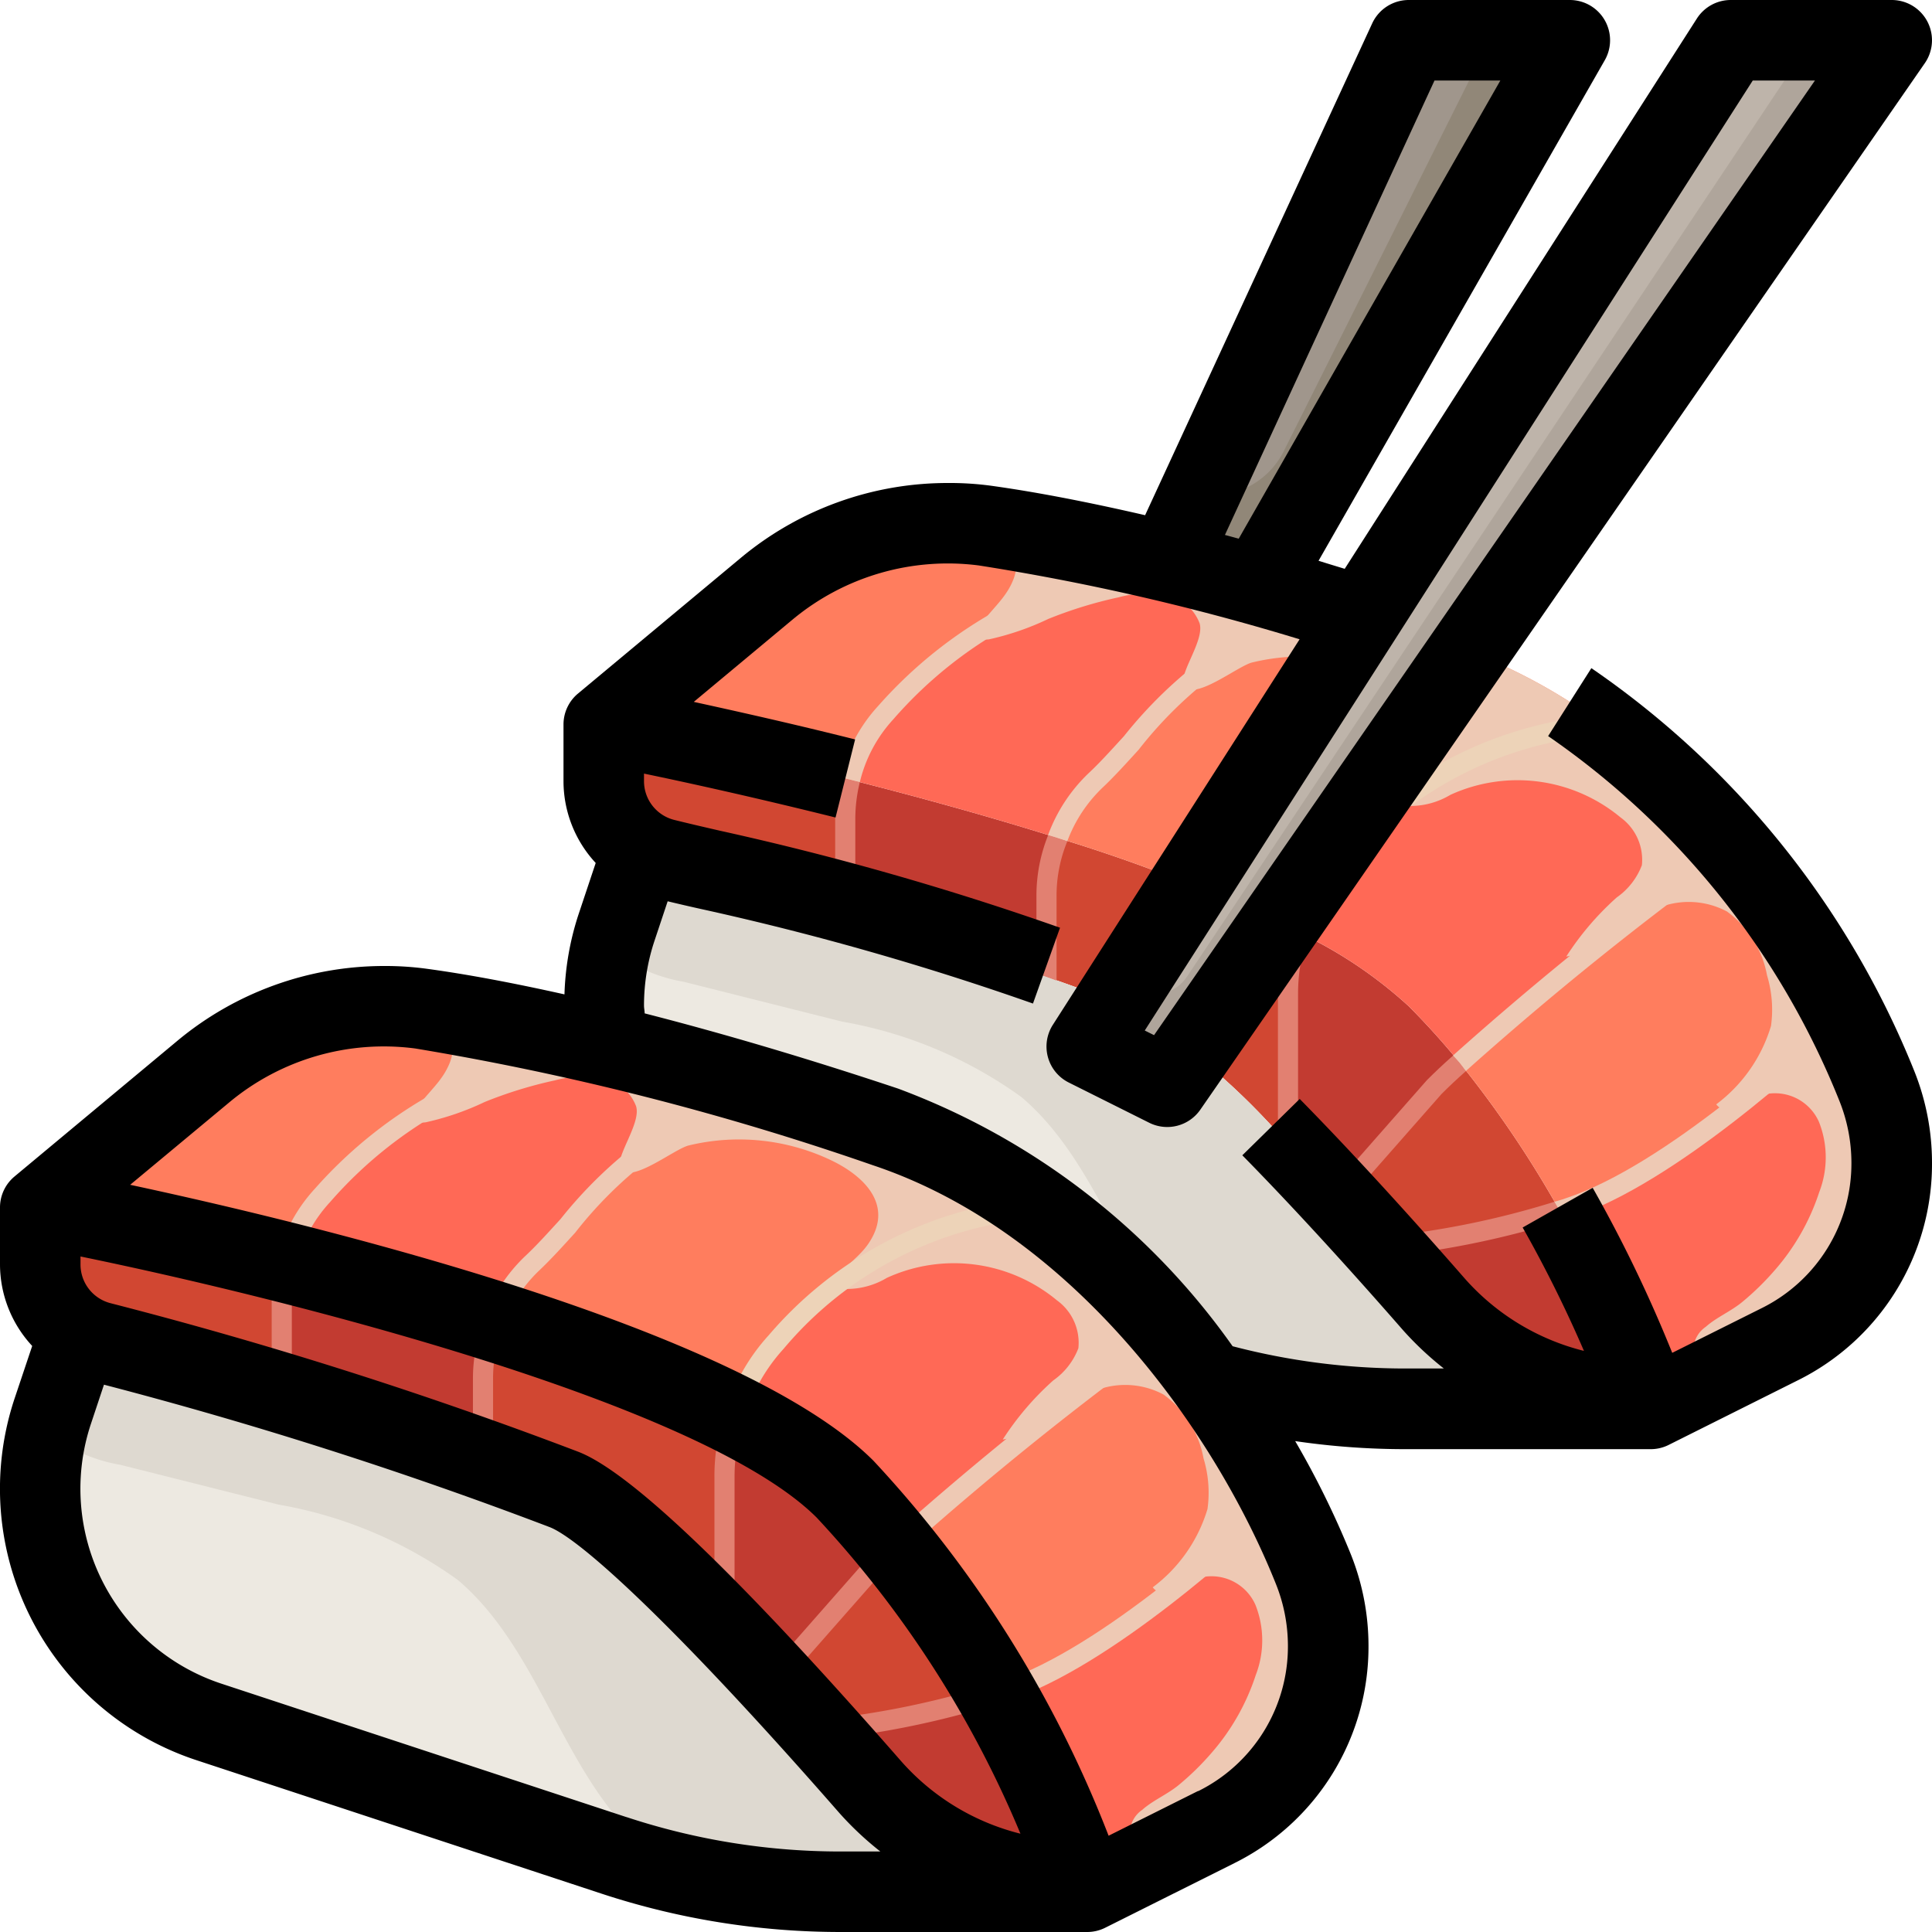 <svg height="512" viewBox="0 0 48 48" width="512" xmlns="http://www.w3.org/2000/svg"><g id="_18-sushi" data-name="18-sushi"><path d="m38.75 30.08a21.662 21.662 0 0 1 -4.4.9c-.35-.4-.73-.82-1.12-1.24l2.41-2.74c.18-.18.39-.38.63-.59a26.335 26.335 0 0 1 2.48 3.67z" fill="#d14732"/><path d="m32.25 23.16a4.631 4.631 0 0 0 -.25 1.53v3.74a17.22 17.22 0 0 0 -4-3.43c-.69-.26-1.36-.51-2-.73v-2a3.781 3.781 0 0 1 .28-1.45 40.4 40.4 0 0 1 5.97 2.34z" fill="#d14732"/><path d="m15.96 21.11a1.957 1.957 0 0 1 -.96-1.7v-1.41s2.68.5 6.12 1.37a4.045 4.045 0 0 0 -.12.98v2.25c-1.94-.59-3.46-1-4.49-1.25a1.7 1.7 0 0 1 -.55-.24z" fill="#d14732"/><path d="m26.28 20.82a3.781 3.781 0 0 0 -.28 1.45v2c-1.88-.68-3.56-1.22-5-1.67v-2.25a4.045 4.045 0 0 1 .12-.98c1.62.41 3.41.9 5.16 1.45z" fill="#c23b31"/><path d="m36.27 26.41c-.24.21-.45.41-.63.59l-2.41 2.74c-.4-.44-.82-.88-1.23-1.31v-3.74a4.631 4.631 0 0 1 .25-1.53 10.921 10.921 0 0 1 2.75 1.84 18.79 18.79 0 0 1 1.27 1.41z" fill="#c23b31"/><path d="m41 35-1.89-.47a6.873 6.873 0 0 1 -3.5-2.14c-.37-.42-.79-.9-1.26-1.41a21.662 21.662 0 0 0 4.4-.9 31.641 31.641 0 0 1 2.25 4.92z" fill="#c23b31"/><path d="m26 24.27c.64.22 1.31.47 2 .73a17.22 17.22 0 0 1 4 3.43c.41.43.83.87 1.23 1.31.39.42.77.84 1.12 1.24.47.51.89.99 1.26 1.41a6.873 6.873 0 0 0 3.5 2.14l1.89.47h-6.11a18.22 18.22 0 0 1 -5.63-.9l-10.07-3.32a6.113 6.113 0 0 1 -4.19-5.79 6.287 6.287 0 0 1 .31-1.93l.65-1.95a1.7 1.7 0 0 0 .55.24c1.03.25 2.55.66 4.49 1.25 1.44.45 3.12.99 5 1.67z" fill="#ede9e1"/><path d="m46.63 26.98a5.193 5.193 0 0 1 .37 1.91 5.031 5.031 0 0 1 -2.78 4.5l-3.22 1.61a31.641 31.641 0 0 0 -2.25-4.92 2.413 2.413 0 0 0 .25-.08c2.44-.81 5.71-3.77 6.8-4.81a16.618 16.618 0 0 1 .83 1.79z" fill="#ff6956"/><path d="m44.06 22.34a21.793 21.793 0 0 1 1.74 2.85c-1.09 1.04-4.36 4-6.8 4.81a2.413 2.413 0 0 1 -.25.08 26.335 26.335 0 0 0 -2.48-3.67 81.771 81.771 0 0 1 6.73-5.41 16.838 16.838 0 0 1 1.06 1.34z" fill="#ff7d5e"/><path d="m39.83 18.01a18.018 18.018 0 0 1 3.17 2.99 81.771 81.771 0 0 0 -6.73 5.41 18.79 18.79 0 0 0 -1.27-1.41 10.921 10.921 0 0 0 -2.75-1.84 4.721 4.721 0 0 1 1.03-1.82 9.421 9.421 0 0 1 6.55-3.33z" fill="#ff6956"/><path d="m36 16a13.875 13.875 0 0 1 3.83 2.01 9.421 9.421 0 0 0 -6.55 3.33 4.721 4.721 0 0 0 -1.03 1.82 40.4 40.4 0 0 0 -5.97-2.34 3.793 3.793 0 0 1 .94-1.43c1.26-1.19 2.76-3.51 5.7-4.37.98.3 2.01.62 3.08.98z" fill="#ff7d5e"/><path d="m29.29 14.03q1.68.42 3.63.99c-2.94.86-4.44 3.18-5.7 4.37a3.793 3.793 0 0 0 -.94 1.43c-1.75-.55-3.54-1.04-5.16-1.45a3.77 3.77 0 0 1 .89-1.67 10.738 10.738 0 0 1 7.26-3.67c.01-.01.01 0 .02 0z" fill="#ff6956"/><path d="m29.08 13.98a1.8 1.8 0 0 1 .19.05 10.738 10.738 0 0 0 -7.26 3.67 3.77 3.77 0 0 0 -.89 1.67c-3.44-.87-6.12-1.37-6.12-1.37l4.05-3.38a7.011 7.011 0 0 1 4.49-1.62 6.841 6.841 0 0 1 .91.06c1.25.17 2.81.48 4.63.92z" fill="#ff7d5e"/><path d="m41 35-1.89-.47a6.873 6.873 0 0 1 -3.5-2.14c-.37-.42-.79-.9-1.26-1.41-.35-.4-.73-.82-1.12-1.24-.4-.44-.82-.88-1.23-1.31a17.22 17.22 0 0 0 -4-3.43c-.69-.26-1.36-.51-2-.73-1.88-.68-3.56-1.22-5-1.67-1.94-.59-3.46-1-4.49-1.25a1.7 1.7 0 0 1 -.55-.24l-.65 1.95c-.052.163-.081.332-.121.5.031.032.052.072.085.1a3.987 3.987 0 0 0 1.712.732l3.933.989a10.756 10.756 0 0 1 4.455 1.873c2.168 1.835 2.661 5.174 4.951 6.854a5.608 5.608 0 0 0 .821.486 18.061 18.061 0 0 0 3.744.406z" fill="#ded9d0"/><g fill="#eec9b4"><path d="m46.63 26.98a16.618 16.618 0 0 0 -.83-1.79c-.525.5-1.562 1.449-2.764 2.387a.6.6 0 0 0 .157-.042c.186-.081.338-.225.522-.31a1.194 1.194 0 0 1 1.476.647 2.391 2.391 0 0 1 .008 1.744 5.569 5.569 0 0 1 -1.094 1.929 6.785 6.785 0 0 1 -.816.8c-.279.232-.654.389-.91.62a.7.7 0 0 0 -.3.483.463.463 0 0 0 .223.358 1.364 1.364 0 0 0 .407.159c.465.126 1.078-.361 1.508-.576a5.031 5.031 0 0 0 2.783-4.499 5.193 5.193 0 0 0 -.37-1.91z"/><path d="m41.275 22.527a2.018 2.018 0 0 1 1.633.12 2.517 2.517 0 0 1 .993 1.584 2.943 2.943 0 0 1 .099 1.259 3.786 3.786 0 0 1 -1.361 1.947.387.387 0 0 0 .393.14c1.2-.938 2.239-1.886 2.764-2.387a21.793 21.793 0 0 0 -1.74-2.85 16.838 16.838 0 0 0 -1.056-1.34c-.589.4-1.529 1.111-2.556 1.918a3.822 3.822 0 0 1 .831-.391z"/><path d="m36.034 19.748a4.006 4.006 0 0 1 4.226.559 1.3 1.3 0 0 1 .532 1.189 1.726 1.726 0 0 1 -.624.8 7.167 7.167 0 0 0 -1.255 1.469 1.755 1.755 0 0 0 .894-.416c.207-.149.418-.295.637-.427 1.027-.811 1.967-1.522 2.556-1.922a18.018 18.018 0 0 0 -3.17-2.99 8.476 8.476 0 0 0 -5.099 1.99 1.939 1.939 0 0 0 1.303-.252z"/><path d="m31.117 16.457a5.323 5.323 0 0 1 3.489.349c.876.407 1.626 1.149.957 2.11-.269.386-.731.631-.912 1.064a.713.713 0 0 0 .08.018 8.476 8.476 0 0 1 5.1-1.988 13.875 13.875 0 0 0 -3.831-2.01c-1.07-.36-2.1-.68-3.08-.98a8.613 8.613 0 0 0 -3.474 2.056c.308.287 1.334-.545 1.671-.619z"/><path d="m24.573 15.884a6.8 6.8 0 0 0 1.472-.507 10.685 10.685 0 0 1 1.747-.537 2.761 2.761 0 0 1 1.153-.062 1.125 1.125 0 0 1 .858.705c.14.453-.608 1.356-.359 1.593a8.613 8.613 0 0 1 3.476-2.056q-1.95-.57-3.63-.99c-.01 0-.01-.01-.02 0a10.162 10.162 0 0 0 -5.009 1.728c.02.123.188.142.312.126z"/><path d="m25.07 14.619c-.205.36-.54.63-.76.982a.239.239 0 0 0 -.05.156 10.162 10.162 0 0 1 5.01-1.727 1.8 1.8 0 0 0 -.19-.05c-1.82-.44-3.38-.75-4.63-.92a6.841 6.841 0 0 0 -.91-.06 7.04 7.04 0 0 0 -2.474.456 14.324 14.324 0 0 1 1.793-.1c.804.011 3.013-.147 2.211 1.263z"/></g><path d="m26.28 20.82-.238-.073a4.033 4.033 0 0 0 -.292 1.523v1.912l.25.088c.08.027.169.063.25.091v-2.091a3.533 3.533 0 0 1 .265-1.363v-.008z" fill="#e28071"/><path d="m32.92 15.02c-.144-.042-.275-.077-.417-.118a10.987 10.987 0 0 0 -4.578 3.387c-.311.34-.6.661-.878.92a4.054 4.054 0 0 0 -1 1.516l-.007.022.238.073.239.079a3.563 3.563 0 0 1 .873-1.328c.287-.27.586-.6.9-.945a10.239 10.239 0 0 1 4.672-3.359.5.5 0 0 0 .111-.029.246.246 0 0 0 .145-.124z" fill="#eec9b4"/><path d="m32.25 23.16c-.071-.037-.154-.071-.227-.108l-.009.026a4.914 4.914 0 0 0 -.264 1.612v3.484c.083.086.166.169.25.256s.166.178.25.266v-4.006a4.448 4.448 0 0 1 .227-1.409c-.077-.04-.148-.081-.227-.121z" fill="#e28071"/><path d="m39.83 18.01c-.1-.077-.217-.146-.324-.221a9.813 9.813 0 0 0 -6.406 3.383 4.919 4.919 0 0 0 -1.072 1.88c.073.037.156.071.227.108s.149.081.227.121c.005-.016.007-.033.012-.05a4.462 4.462 0 0 1 .975-1.721 9.173 9.173 0 0 1 6.371-3.25.243.243 0 0 0 .182-.094c-.07-.049-.122-.108-.192-.156z" fill="#edd3b8"/><path d="m36.27 26.41c-.053-.065-.114-.122-.167-.186-.242.213-.456.416-.651.611l-2.394 2.721c.056.062.116.122.172.184s.11.123.168.186l2.418-2.748c.173-.173.376-.365.608-.57-.053-.066-.101-.133-.154-.198z" fill="#e28071"/><path d="m43 21c-.053-.064-.118-.12-.172-.184a82.7 82.7 0 0 0 -6.728 5.407c.053.064.114.121.167.186s.1.132.154.2l.014-.014a82.283 82.283 0 0 1 6.7-5.388c.005 0 .005-.011.01-.015-.045-.063-.091-.131-.145-.192z" fill="#eec9b4"/><path d="m38.75 30.08c-.042-.073-.088-.148-.131-.222a21.517 21.517 0 0 1 -4.287.873l-.168.008h-.03c.07.079.149.162.216.239l.208.23a21.981 21.981 0 0 0 4.254-.888c.02 0 .039-.013.059-.018-.042-.074-.078-.146-.121-.222z" fill="#e28071"/><path d="m45.8 25.19c-.038-.074-.086-.151-.126-.225-.018.016-.027.027-.047.045-.952.909-4.252 3.939-6.716 4.757-.071.026-.151.052-.237.075l-.055.016c.043.074.089.149.131.222s.079.148.121.224c.071-.021.146-.043.208-.067 2.519-.835 5.825-3.85 6.837-4.814-.04-.078-.074-.155-.116-.233z" fill="#eec9b4"/><path d="m21.12 19.37-.242-.06a4.268 4.268 0 0 0 -.128 1.04v2.176l.25.074.25.079v-2.329a3.818 3.818 0 0 1 .112-.917z" fill="#e28071"/><path d="m29.29 14.03c-.01 0-.01-.01-.02 0a1.8 1.8 0 0 0 -.19-.05c-.167-.04-.32-.074-.483-.112a11.185 11.185 0 0 0 -6.772 3.663 3.981 3.981 0 0 0 -.947 1.779l.242.06.242.063a3.506 3.506 0 0 1 .833-1.563 10.555 10.555 0 0 1 7.085-3.59.245.245 0 0 0 .178-.065.241.241 0 0 0 .059-.126z" fill="#eec9b4"/><path d="m24.75 42.08a21.662 21.662 0 0 1 -4.4.9c-.35-.4-.73-.82-1.12-1.24l2.41-2.74c.18-.18.39-.38.63-.59a26.335 26.335 0 0 1 2.48 3.67z" fill="#d14732"/><path d="m18.25 35.16a4.631 4.631 0 0 0 -.25 1.53v3.74a17.22 17.22 0 0 0 -4-3.43c-.69-.26-1.36-.51-2-.73v-2a3.781 3.781 0 0 1 .28-1.45 40.4 40.4 0 0 1 5.97 2.34z" fill="#d14732"/><path d="m1.96 33.11a1.957 1.957 0 0 1 -.96-1.7v-1.41s2.68.5 6.12 1.37a4.045 4.045 0 0 0 -.12.98v2.25c-1.94-.59-3.46-1-4.49-1.25a1.7 1.7 0 0 1 -.55-.24z" fill="#d14732"/><path d="m12.28 32.82a3.781 3.781 0 0 0 -.28 1.45v2c-1.88-.68-3.56-1.22-5-1.67v-2.25a4.045 4.045 0 0 1 .12-.98c1.62.41 3.41.9 5.16 1.45z" fill="#c23b31"/><path d="m22.27 38.41c-.24.21-.45.41-.63.59l-2.41 2.74c-.4-.44-.82-.88-1.23-1.31v-3.74a4.631 4.631 0 0 1 .25-1.53 10.921 10.921 0 0 1 2.75 1.84 18.79 18.79 0 0 1 1.27 1.41z" fill="#c23b31"/><path d="m27 47-1.89-.47a6.873 6.873 0 0 1 -3.5-2.14c-.37-.42-.79-.9-1.26-1.41a21.662 21.662 0 0 0 4.4-.9 31.641 31.641 0 0 1 2.25 4.92z" fill="#c23b31"/><path d="m12 36.27c.64.22 1.31.47 2 .73a17.22 17.22 0 0 1 4 3.43c.41.43.83.87 1.23 1.31.39.42.77.84 1.12 1.24.47.51.89.99 1.26 1.41a6.873 6.873 0 0 0 3.5 2.14l1.89.47h-6.11a18.22 18.22 0 0 1 -5.63-.9l-10.07-3.32a6.113 6.113 0 0 1 -4.19-5.79 6.287 6.287 0 0 1 .31-1.93l.65-1.95a1.7 1.7 0 0 0 .55.24c1.03.25 2.55.66 4.49 1.25 1.44.45 3.12.99 5 1.67z" fill="#ede9e1"/><path d="m32.63 38.98a5.193 5.193 0 0 1 .37 1.91 5.031 5.031 0 0 1 -2.78 4.5l-3.22 1.61a31.641 31.641 0 0 0 -2.25-4.92 2.413 2.413 0 0 0 .25-.08c2.44-.81 5.71-3.77 6.8-4.81a16.618 16.618 0 0 1 .83 1.79z" fill="#ff6956"/><path d="m30.06 34.34a21.793 21.793 0 0 1 1.74 2.85c-1.09 1.04-4.36 4-6.8 4.81a2.413 2.413 0 0 1 -.25.08 26.335 26.335 0 0 0 -2.48-3.67 81.771 81.771 0 0 1 6.73-5.41 16.838 16.838 0 0 1 1.06 1.34z" fill="#ff7d5e"/><path d="m25.83 30.01a18.018 18.018 0 0 1 3.17 2.99 81.771 81.771 0 0 0 -6.73 5.41 18.79 18.79 0 0 0 -1.27-1.41 10.921 10.921 0 0 0 -2.75-1.84 4.721 4.721 0 0 1 1.03-1.82 9.421 9.421 0 0 1 6.55-3.33z" fill="#ff6956"/><path d="m22 28a13.875 13.875 0 0 1 3.83 2.01 9.421 9.421 0 0 0 -6.55 3.33 4.721 4.721 0 0 0 -1.03 1.82 40.4 40.4 0 0 0 -5.97-2.34 3.793 3.793 0 0 1 .94-1.43c1.26-1.19 2.76-3.51 5.7-4.37.98.3 2.01.62 3.08.98z" fill="#ff7d5e"/><path d="m15.29 26.03q1.68.42 3.63.99c-2.94.86-4.44 3.18-5.7 4.37a3.793 3.793 0 0 0 -.94 1.43c-1.75-.55-3.54-1.04-5.16-1.45a3.77 3.77 0 0 1 .89-1.67 10.738 10.738 0 0 1 7.26-3.67c.01-.01.01 0 .02 0z" fill="#ff6956"/><path d="m15.08 25.98a1.8 1.8 0 0 1 .19.05 10.738 10.738 0 0 0 -7.26 3.67 3.77 3.77 0 0 0 -.89 1.67c-3.44-.87-6.12-1.37-6.12-1.37l4.05-3.38a7.011 7.011 0 0 1 4.49-1.62 6.841 6.841 0 0 1 .91.06c1.25.17 2.81.48 4.63.92z" fill="#ff7d5e"/><path d="m27 47-1.89-.47a6.873 6.873 0 0 1 -3.5-2.14c-.37-.42-.79-.9-1.26-1.41-.35-.4-.73-.82-1.12-1.24-.4-.44-.82-.88-1.23-1.31a17.22 17.22 0 0 0 -4-3.43c-.69-.26-1.36-.51-2-.73-1.88-.68-3.56-1.22-5-1.67-1.94-.59-3.46-1-4.49-1.25a1.7 1.7 0 0 1 -.55-.24l-.65 1.95c-.052.163-.081.332-.121.5.031.032.052.072.085.1a3.987 3.987 0 0 0 1.712.732l3.933.989a10.756 10.756 0 0 1 4.455 1.873c2.168 1.835 2.661 5.174 4.951 6.854a5.608 5.608 0 0 0 .821.486 18.061 18.061 0 0 0 3.744.406z" fill="#ded9d0"/><path d="m32.63 38.98a16.618 16.618 0 0 0 -.83-1.79c-.525.5-1.562 1.449-2.764 2.387a.6.6 0 0 0 .157-.042c.186-.081.338-.225.522-.31a1.194 1.194 0 0 1 1.476.647 2.391 2.391 0 0 1 .008 1.744 5.569 5.569 0 0 1 -1.094 1.929 6.785 6.785 0 0 1 -.816.8c-.279.232-.654.389-.91.62a.7.7 0 0 0 -.3.483.463.463 0 0 0 .223.358 1.364 1.364 0 0 0 .407.159c.465.126 1.078-.361 1.508-.576a5.031 5.031 0 0 0 2.783-4.499 5.193 5.193 0 0 0 -.37-1.91z" fill="#eec9b4"/><path d="m27.275 34.527a2.018 2.018 0 0 1 1.633.12 2.517 2.517 0 0 1 .993 1.584 2.943 2.943 0 0 1 .099 1.259 3.786 3.786 0 0 1 -1.361 1.947.387.387 0 0 0 .393.14c1.2-.938 2.239-1.886 2.764-2.387a21.793 21.793 0 0 0 -1.74-2.85 16.838 16.838 0 0 0 -1.056-1.34c-.589.4-1.529 1.111-2.556 1.918a3.822 3.822 0 0 1 .831-.391z" fill="#eec9b4"/><path d="m22.034 31.748a4.006 4.006 0 0 1 4.226.559 1.3 1.3 0 0 1 .532 1.189 1.726 1.726 0 0 1 -.624.8 7.167 7.167 0 0 0 -1.255 1.469 1.755 1.755 0 0 0 .894-.416c.207-.149.418-.3.637-.427 1.027-.811 1.967-1.522 2.556-1.922a18.018 18.018 0 0 0 -3.17-2.99 8.476 8.476 0 0 0 -5.099 1.99 1.939 1.939 0 0 0 1.303-.252z" fill="#eec9b4"/><path d="m17.117 28.457a5.323 5.323 0 0 1 3.489.349c.876.407 1.626 1.149.957 2.11-.269.386-.731.631-.912 1.064a.713.713 0 0 0 .08.018 8.476 8.476 0 0 1 5.1-1.988 13.875 13.875 0 0 0 -3.831-2.01c-1.07-.36-2.1-.68-3.08-.98a8.613 8.613 0 0 0 -3.474 2.056c.308.287 1.334-.545 1.671-.619z" fill="#eec9b4"/><path d="m10.573 27.884a6.8 6.8 0 0 0 1.472-.507 10.685 10.685 0 0 1 1.747-.537 2.761 2.761 0 0 1 1.153-.062 1.125 1.125 0 0 1 .858.705c.14.453-.608 1.356-.359 1.593a8.613 8.613 0 0 1 3.476-2.056q-1.95-.57-3.63-.99c-.01 0-.01-.01-.02 0a10.162 10.162 0 0 0 -5.009 1.728c.02.123.188.142.312.126z" fill="#eec9b4"/><path d="m11.07 26.619c-.205.36-.54.63-.76.982a.239.239 0 0 0 -.05.156 10.162 10.162 0 0 1 5.01-1.727 1.8 1.8 0 0 0 -.19-.05c-1.82-.44-3.38-.75-4.63-.92a6.841 6.841 0 0 0 -.91-.06 7.04 7.04 0 0 0 -2.474.456 14.324 14.324 0 0 1 1.793-.1c.804.011 3.013-.147 2.211 1.263z" fill="#eec9b4"/><path d="m12.28 32.82-.238-.073a4.033 4.033 0 0 0 -.292 1.523v1.912l.25.088c.08.027.169.063.25.091v-2.091a3.533 3.533 0 0 1 .265-1.363v-.008z" fill="#e28071"/><path d="m18.92 27.02c-.144-.042-.275-.077-.417-.118a10.987 10.987 0 0 0 -4.578 3.387c-.311.34-.6.661-.878.92a4.054 4.054 0 0 0 -1 1.516l-.007.022.238.073.239.079a3.563 3.563 0 0 1 .873-1.328c.287-.27.586-.6.9-.945a10.239 10.239 0 0 1 4.672-3.359.5.5 0 0 0 .111-.029.246.246 0 0 0 .145-.124z" fill="#eec9b4"/><path d="m18.25 35.16c-.071-.037-.154-.071-.227-.108l-.009.026a4.914 4.914 0 0 0 -.264 1.612v3.484c.083.086.166.169.25.256s.166.178.25.266v-4.006a4.448 4.448 0 0 1 .227-1.409c-.077-.04-.148-.081-.227-.121z" fill="#e28071"/><path d="m25.83 30.01c-.1-.077-.217-.146-.324-.221a9.813 9.813 0 0 0 -6.406 3.383 4.919 4.919 0 0 0 -1.072 1.88c.073.037.156.071.227.108s.149.081.227.121c0-.016.007-.033.012-.05a4.462 4.462 0 0 1 .975-1.721 9.173 9.173 0 0 1 6.371-3.25.243.243 0 0 0 .182-.094c-.07-.049-.122-.108-.192-.156z" fill="#edd3b8"/><path d="m22.27 38.41c-.053-.065-.114-.122-.167-.186-.242.213-.456.416-.651.611l-2.394 2.721c.056.062.116.122.172.184s.11.123.168.186l2.418-2.748c.173-.173.376-.365.608-.57-.053-.066-.101-.133-.154-.198z" fill="#e28071"/><path d="m29 33c-.053-.064-.118-.12-.172-.184a82.7 82.7 0 0 0 -6.728 5.407c.053.064.114.121.167.186s.1.132.154.2l.014-.014a82.283 82.283 0 0 1 6.7-5.388c.005 0 .005-.011.01-.015-.045-.063-.091-.131-.145-.192z" fill="#eec9b4"/><path d="m24.75 42.08c-.042-.073-.088-.148-.131-.222a21.517 21.517 0 0 1 -4.287.873l-.168.008h-.03c.07.079.149.162.216.239l.208.23a21.981 21.981 0 0 0 4.254-.888c.02-.005.039-.013.059-.018-.042-.074-.078-.146-.121-.222z" fill="#e28071"/><path d="m31.8 37.19c-.038-.074-.086-.151-.126-.225-.018.016-.027.027-.047.045-.952.909-4.252 3.939-6.716 4.757-.071.026-.151.052-.237.075l-.055.016c.043.074.089.149.131.222s.079.148.121.224c.071-.021.146-.043.208-.067 2.519-.835 5.825-3.85 6.837-4.814-.04-.078-.074-.155-.116-.233z" fill="#eec9b4"/><path d="m7.12 31.37-.242-.06a4.268 4.268 0 0 0 -.128 1.04v2.176l.25.074.25.079v-2.329a3.818 3.818 0 0 1 .112-.917z" fill="#e28071"/><path d="m15.29 26.03c-.01 0-.01-.01-.02 0a1.8 1.8 0 0 0 -.19-.05c-.167-.04-.32-.074-.483-.112a11.185 11.185 0 0 0 -6.772 3.663 3.981 3.981 0 0 0 -.947 1.779l.242.06.242.063a3.506 3.506 0 0 1 .838-1.567 10.555 10.555 0 0 1 7.08-3.586.245.245 0 0 0 .178-.065.241.241 0 0 0 .059-.126z" fill="#eec9b4"/><path d="m39 1-7.74 13.55c-.69-.19-1.34-.36-1.97-.52-.01-.01-.02-.01-.02 0-.09-.02-.17-.04-.25-.06l5.98-12.97z" fill="#a0968c"/><path d="m33.84 15.31 9.16-14.31h4l-10.44 15.08-7.56 10.92-2-1z" fill="#beb4aa"/><path d="m37 1-5.106 10.211a1.994 1.994 0 0 1 -2.1 1.073l-.774 1.686c.08.02.16.04.25.06 0-.01.01-.01.02 0 .63.16 1.28.33 1.97.52l7.74-13.55z" fill="#918778"/><path d="m29.49 24.265a1 1 0 0 1 -1.28.34l-.24-.12-.97 1.515 2 1 7.56-10.92 10.44-15.08h-2z" fill="#afa59b"/><path d="m47.556 26.6a22.12 22.12 0 0 0 -8.019-10l-1.074 1.688a20.051 20.051 0 0 1 7.235 9.06 4.137 4.137 0 0 1 .3 1.541 4.011 4.011 0 0 1 -2.228 3.611l-2.224 1.111a34.317 34.317 0 0 0 -1.976-4.1l-1.74.986a31.849 31.849 0 0 1 1.523 3.066 5.836 5.836 0 0 1 -2.988-1.829c-1.038-1.188-2.589-2.921-4.074-4.431l-1.426 1.4c1.452 1.476 2.974 3.178 3.994 4.346a7.929 7.929 0 0 0 1.013.951h-.983a17 17 0 0 1 -4.265-.553 17.756 17.756 0 0 0 -8.308-6.4c-2.217-.74-4.345-1.37-6.3-1.87 0-.065-.016-.128-.016-.193a5.094 5.094 0 0 1 .261-1.611l.327-.981c.265.064.548.13.866.2a70.294 70.294 0 0 1 8.21 2.341l.672-1.884a72.322 72.322 0 0 0 -8.431-2.406c-.436-.1-.822-.19-1.155-.273a.993.993 0 0 1 -.75-.968v-.182c1.075.223 2.788.6 4.759 1.091l.486-1.94c-1.548-.389-2.945-.7-4.008-.933l2.454-2.045a6.032 6.032 0 0 1 4.624-1.345 57.987 57.987 0 0 1 7.973 1.835l-6.13 9.578a1 1 0 0 0 .395 1.434l2 1a1 1 0 0 0 1.269-.326l18-26a1 1 0 0 0 -.822-1.569h-4a1 1 0 0 0 -.842.461l-8.749 13.671c-.217-.066-.435-.132-.65-.2l7.109-12.432a1 1 0 0 0 -.868-1.5h-4a1 1 0 0 0 -.908.581l-5.642 12.219c-1.426-.329-2.737-.583-3.864-.737a7.7 7.7 0 0 0 -1.049-.063 8.026 8.026 0 0 0 -5.127 1.856l-4.051 3.376a1 1 0 0 0 -.359.768v1.411a2.991 2.991 0 0 0 .8 2.029l-.436 1.306a7.054 7.054 0 0 0 -.34 1.959c-1.25-.279-2.411-.5-3.435-.638a7.657 7.657 0 0 0 -1.052-.067 8.03 8.03 0 0 0 -5.126 1.855l-4.052 3.376a1 1 0 0 0 -.359.769v1.411a2.985 2.985 0 0 0 .8 2.029l-.436 1.3a7.1 7.1 0 0 0 4.513 8.99l10.067 3.317a18.991 18.991 0 0 0 5.945.953h6.111a1 1 0 0 0 .447-.1l3.217-1.609a6 6 0 0 0 3.336-5.403 6.127 6.127 0 0 0 -.444-2.284 22.049 22.049 0 0 0 -1.377-2.8 18.879 18.879 0 0 0 2.71.2h6.111a1 1 0 0 0 .447-.1l3.217-1.609a6 6 0 0 0 3.336-5.407 6.127 6.127 0 0 0 -.444-2.288zm-4.009-24.6h1.545l-16.42 23.718-.231-.115zm-7.907 0h1.636l-6.5 11.383c-.114-.03-.23-.063-.343-.092zm-13.275 41.729c-4.024-4.6-6.72-7.18-8.013-7.666a108.172 108.172 0 0 0 -11.6-3.684.993.993 0 0 1 -.752-.968v-.194c5.039 1.034 15.437 3.634 18.293 6.49a26.382 26.382 0 0 1 5.06 7.851 5.836 5.836 0 0 1 -2.988-1.829zm-6.8 1.417-10.065-3.316a5.1 5.1 0 0 1 -3.242-6.452l.325-.976a106.472 106.472 0 0 1 11.063 3.535c.714.267 2.984 2.276 7.21 7.109a7.929 7.929 0 0 0 1.016.954h-.983a16.955 16.955 0 0 1 -5.32-.854zm14.2-.649-2.222 1.111a29.03 29.03 0 0 0 -5.841-9.315c-3.32-3.32-13.939-5.887-18.468-6.857l2.456-2.043a6 6 0 0 1 4.625-1.344 68.866 68.866 0 0 1 11.369 2.9c4.99 1.664 8.513 6.642 10.014 10.4a4.137 4.137 0 0 1 .3 1.541 4.011 4.011 0 0 1 -2.228 3.61z"/></g></svg>